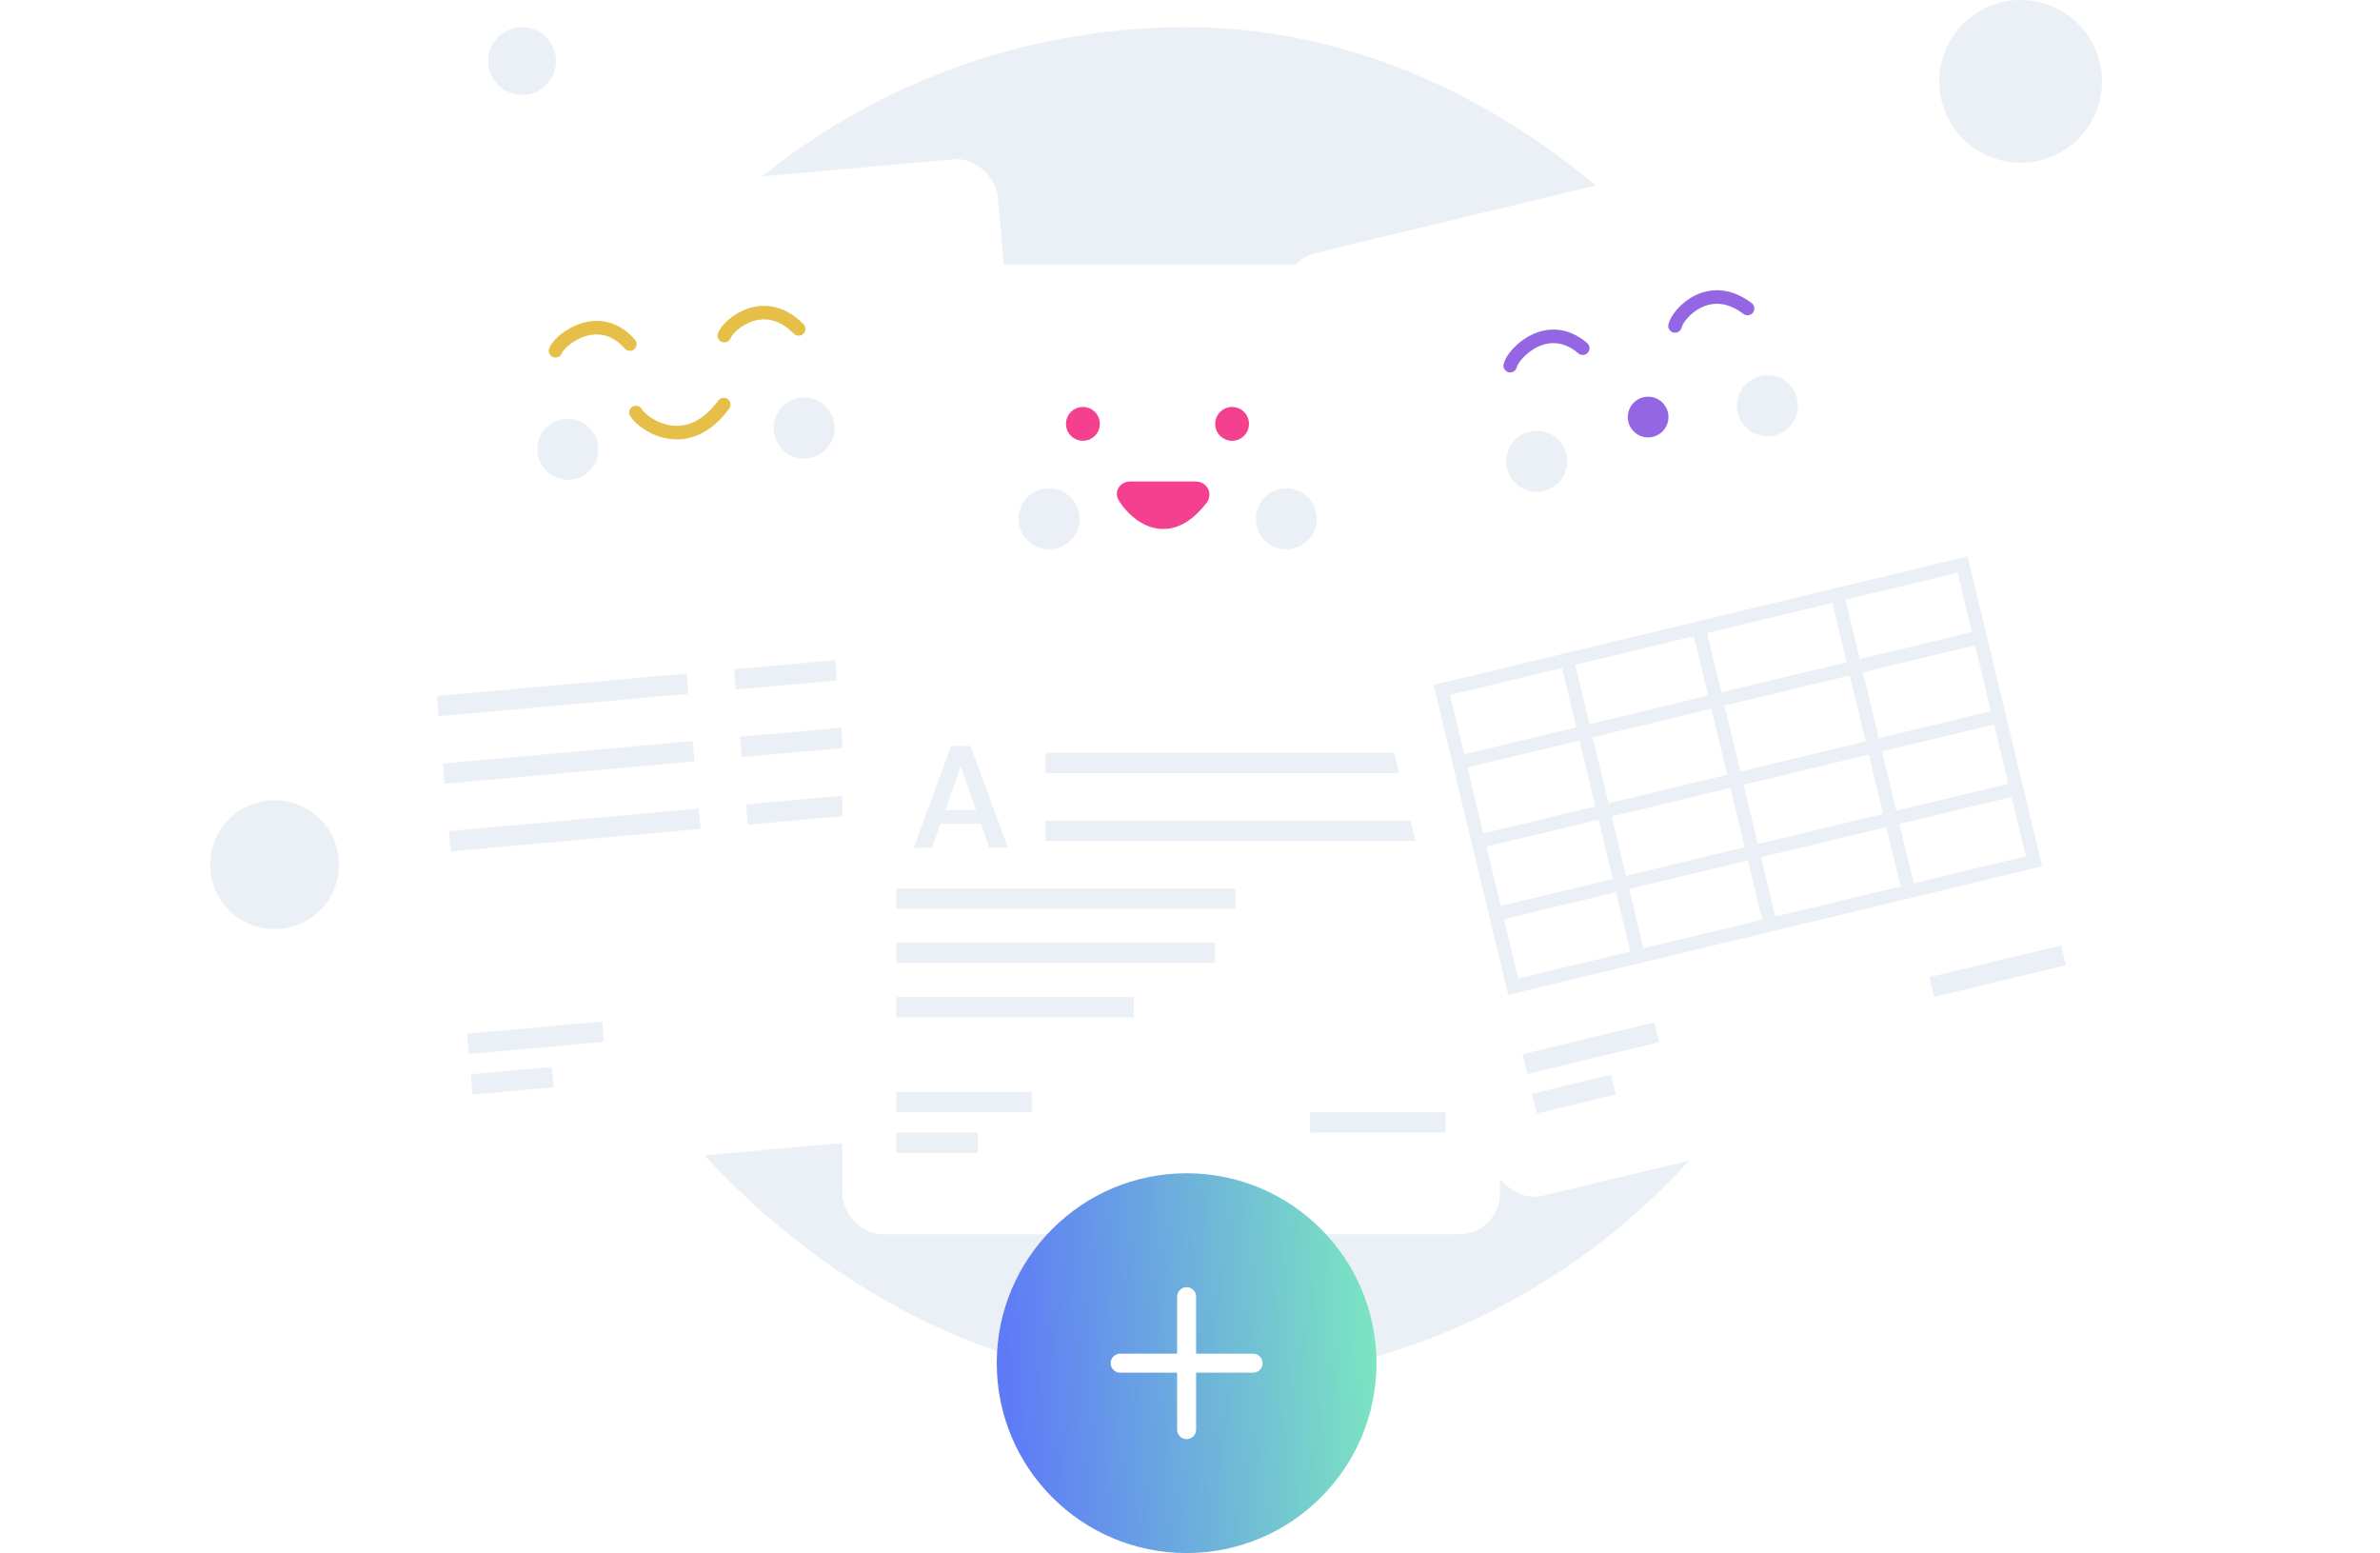<svg width="351" height="229" viewBox="0 0 351 229" fill="none" xmlns="http://www.w3.org/2000/svg">
	<rect x="75" y="4" width="200" height="200" rx="100" fill="#EAF0F6" />
	<g filter="url(#filter0_d_40_2651)">
		<rect x="50" y="27.628" width="97" height="143" rx="6" transform="rotate(-5.136 50 27.628)" fill="white" />
		<rect x="64.413" y="98.623" width="37" height="3" transform="rotate(-5.136 64.413 98.623)" fill="#EAF0F6" />
		<rect x="65.308" y="108.583" width="37" height="3" transform="rotate(-5.136 65.308 108.583)" fill="#EAF0F6" />
		<rect x="66.203" y="118.543" width="37" height="3" transform="rotate(-5.136 66.203 118.543)" fill="#EAF0F6" />
		<rect x="68.889" y="148.422" width="20" height="3" transform="rotate(-5.136 68.889 148.422)" fill="#EAF0F6" />
		<rect x="129.912" y="145.95" width="20" height="3" transform="rotate(-5.136 129.912 145.95)" fill="#EAF0F6" />
		<rect x="69.426" y="154.398" width="12" height="3" transform="rotate(-5.136 69.426 154.398)" fill="#EAF0F6" />
		<rect x="110.027" y="114.604" width="15" height="3" transform="rotate(-5.136 110.027 114.604)" fill="#EAF0F6" />
		<rect x="131.938" y="112.635" width="15" height="3" transform="rotate(-5.136 131.938 112.635)" fill="#EAF0F6" />
		<rect x="109.132" y="104.645" width="15" height="3" transform="rotate(-5.136 109.132 104.645)" fill="#EAF0F6" />
		<rect x="131.043" y="102.675" width="15" height="3" transform="rotate(-5.136 131.043 102.675)" fill="#EAF0F6" />
		<rect x="108.236" y="94.685" width="15" height="3" transform="rotate(-5.136 108.236 94.685)" fill="#EAF0F6" />
		<rect x="130.148" y="92.715" width="15" height="3" transform="rotate(-5.136 130.148 92.715)" fill="#EAF0F6" />
		<path d="M93.79 56.826C94.965 58.729 101.37 62.972 106.737 55.663" stroke="#E6BF48" stroke-width="2" stroke-linecap="round" />
		<path d="M81.927 47.72C82.617 45.946 88.406 41.616 92.883 46.736" stroke="#E6BF48" stroke-width="2" stroke-linecap="round" />
		<path d="M106.826 45.482C107.516 43.708 112.808 39.423 117.782 44.498" stroke="#E6BF48" stroke-width="2" stroke-linecap="round" />
		<circle cx="83.735" cy="62.248" r="4.5" transform="rotate(-5.136 83.735 62.248)" fill="#EAF0F6" />
		<circle cx="118.594" cy="59.115" r="4.5" transform="rotate(-5.136 118.594 59.115)" fill="#EAF0F6" />
	</g>
	<g filter="url(#filter1_d_40_2651)">
		<rect x="124.206" y="35" width="97" height="143" rx="6" fill="white" />
		<rect x="154.206" y="107" width="59" height="3" fill="#EAF0F6" />
		<rect x="154.206" y="117" width="59" height="3" fill="#EAF0F6" />
		<rect x="132.206" y="127" width="50" height="3" fill="#EAF0F6" />
		<rect x="132.206" y="135" width="47" height="3" fill="#EAF0F6" />
		<rect x="132.206" y="143" width="35" height="3" fill="#EAF0F6" />
		<rect x="132.206" y="157" width="20" height="3" fill="#EAF0F6" />
		<rect x="193.206" y="160" width="20" height="3" fill="#EAF0F6" />
		<rect x="132.206" y="163" width="12" height="3" fill="#EAF0F6" />
		<path d="M177.187 69.487C172.317 75.888 167.634 72.133 165.834 69.26C165.469 68.675 165.928 68 166.617 68H176.408C177.192 68 177.662 68.864 177.187 69.487Z" fill="#F4408E" stroke="#F4408E" stroke-width="2" stroke-linecap="round" />
		<circle cx="154.706" cy="72.5" r="4.5" fill="#EAF0F6" />
		<circle cx="189.706" cy="72.5" r="4.5" fill="#EAF0F6" />
		<circle cx="181.706" cy="58.5" r="2" fill="#F4408E" stroke="#F4408E" />
		<circle cx="159.706" cy="58.5" r="2" fill="#F4408E" stroke="#F4408E" />
		<path d="M134.766 121L140.276 105.991H143.15L148.639 121H145.894L141.691 108.992L137.467 121H134.766ZM137.232 117.462L137.918 115.425H145.315L145.98 117.462H137.232Z" fill="#EAF0F6" />
	</g>
	<g filter="url(#filter2_d_40_2651)">
		<rect x="188.206" y="34.7" width="97" height="143" rx="6" transform="rotate(-13.534 188.206 34.7)" fill="white" />
		<path d="M222.724 49.914C223.148 48.057 228.243 42.928 233.419 47.339" stroke="#9566E3" stroke-width="2" stroke-linecap="round" />
		<path d="M247.03 44.063C247.454 42.207 252.063 37.195 257.725 41.489" stroke="#9566E3" stroke-width="2" stroke-linecap="round" />
		<circle cx="226.635" cy="64.021" r="4.5" transform="rotate(-13.534 226.635 64.021)" fill="#EAF0F6" />
		<circle cx="260.663" cy="55.83" r="4.5" transform="rotate(-13.534 260.663 55.83)" fill="#EAF0F6" />
		<circle cx="243.063" cy="57.495" r="3" transform="rotate(-13.534 243.063 57.495)" fill="#9566E3" />
		<rect x="224.534" y="151.44" width="20" height="3" transform="rotate(-13.534 224.534 151.44)" fill="#EAF0F6" />
		<rect x="284.542" y="140.082" width="20" height="3" transform="rotate(-13.534 284.542 140.082)" fill="#EAF0F6" />
		<rect x="225.938" y="157.273" width="12" height="3" transform="rotate(-13.534 225.938 157.273)" fill="#EAF0F6" />
		<rect x="212.635" y="97.733" width="79" height="45" transform="rotate(-13.534 212.635 97.733)" stroke="#EAF0F6" stroke-width="2" />
		<path d="M215.209 108.428L292.016 89.94" stroke="#EAF0F6" stroke-width="2" stroke-linecap="round" />
		<path d="M241.639 137.038L231.108 93.287" stroke="#EAF0F6" stroke-width="2" stroke-linecap="round" />
		<path d="M261.083 132.357L250.552 88.606" stroke="#EAF0F6" stroke-width="2" stroke-linecap="round" />
		<path d="M281.5 127.442L270.969 83.692" stroke="#EAF0F6" stroke-width="2" stroke-linecap="round" />
		<path d="M218.018 120.095L294.824 101.607" stroke="#EAF0F6" stroke-width="2" stroke-linecap="round" />
		<path d="M220.592 130.79L297.398 112.302" stroke="#EAF0F6" stroke-width="2" stroke-linecap="round" />
	</g>
	<circle cx="298" cy="12" r="12" fill="#EAF0F6" />
	<circle cx="40.5" cy="127.5" r="9.5" fill="#EAF0F6" />
	<circle cx="77" cy="9" r="5" fill="#EAF0F6" />
	<circle cx="175" cy="201" r="28" fill="url(#paint0_linear_40_2651)" />
	<path d="M175 191.2V210.8M165.2 201H184.8" stroke="white" stroke-width="2.8" stroke-linecap="round" stroke-linejoin="round" />
	<defs>
		<filter id="filter0_d_40_2651" x="35" y="7.945" width="139.411" height="181.109" filterUnits="userSpaceOnUse" color-interpolation-filters="sRGB">
			<feFlood flood-opacity="0" result="BackgroundImageFix" />
			<feColorMatrix in="SourceAlpha" type="matrix" values="0 0 0 0 0 0 0 0 0 0 0 0 0 0 0 0 0 0 127 0" result="hardAlpha" />
			<feOffset dy="4" />
			<feGaussianBlur stdDeviation="7.5" />
			<feComposite in2="hardAlpha" operator="out" />
			<feColorMatrix type="matrix" values="0 0 0 0 0 0 0 0 0 0 0 0 0 0 0 0 0 0 0.25 0" />
			<feBlend mode="normal" in2="BackgroundImageFix" result="effect1_dropShadow_40_2651" />
			<feBlend mode="normal" in="SourceGraphic" in2="effect1_dropShadow_40_2651" result="shape" />
		</filter>
		<filter id="filter1_d_40_2651" x="109.206" y="24" width="127" height="173" filterUnits="userSpaceOnUse" color-interpolation-filters="sRGB">
			<feFlood flood-opacity="0" result="BackgroundImageFix" />
			<feColorMatrix in="SourceAlpha" type="matrix" values="0 0 0 0 0 0 0 0 0 0 0 0 0 0 0 0 0 0 127 0" result="hardAlpha" />
			<feOffset dy="4" />
			<feGaussianBlur stdDeviation="7.5" />
			<feComposite in2="hardAlpha" operator="out" />
			<feColorMatrix type="matrix" values="0 0 0 0 0 0 0 0 0 0 0 0 0 0 0 0 0 0 0.25 0" />
			<feBlend mode="normal" in2="BackgroundImageFix" result="effect1_dropShadow_40_2651" />
			<feBlend mode="normal" in="SourceGraphic" in2="effect1_dropShadow_40_2651" result="shape" />
		</filter>
		<filter id="filter2_d_40_2651" x="173.206" y="1" width="157.772" height="191.729" filterUnits="userSpaceOnUse" color-interpolation-filters="sRGB">
			<feFlood flood-opacity="0" result="BackgroundImageFix" />
			<feColorMatrix in="SourceAlpha" type="matrix" values="0 0 0 0 0 0 0 0 0 0 0 0 0 0 0 0 0 0 127 0" result="hardAlpha" />
			<feOffset dy="4" />
			<feGaussianBlur stdDeviation="7.5" />
			<feComposite in2="hardAlpha" operator="out" />
			<feColorMatrix type="matrix" values="0 0 0 0 0 0 0 0 0 0 0 0 0 0 0 0 0 0 0.25 0" />
			<feBlend mode="normal" in2="BackgroundImageFix" result="effect1_dropShadow_40_2651" />
			<feBlend mode="normal" in="SourceGraphic" in2="effect1_dropShadow_40_2651" result="shape" />
		</filter>
		<linearGradient id="paint0_linear_40_2651" x1="149.737" y1="229" x2="208.28" y2="225.335" gradientUnits="userSpaceOnUse">
			<stop stop-color="#5E7AF7" />
			<stop offset="1" stop-color="#7DECBE" />
		</linearGradient>
	</defs>
</svg>
